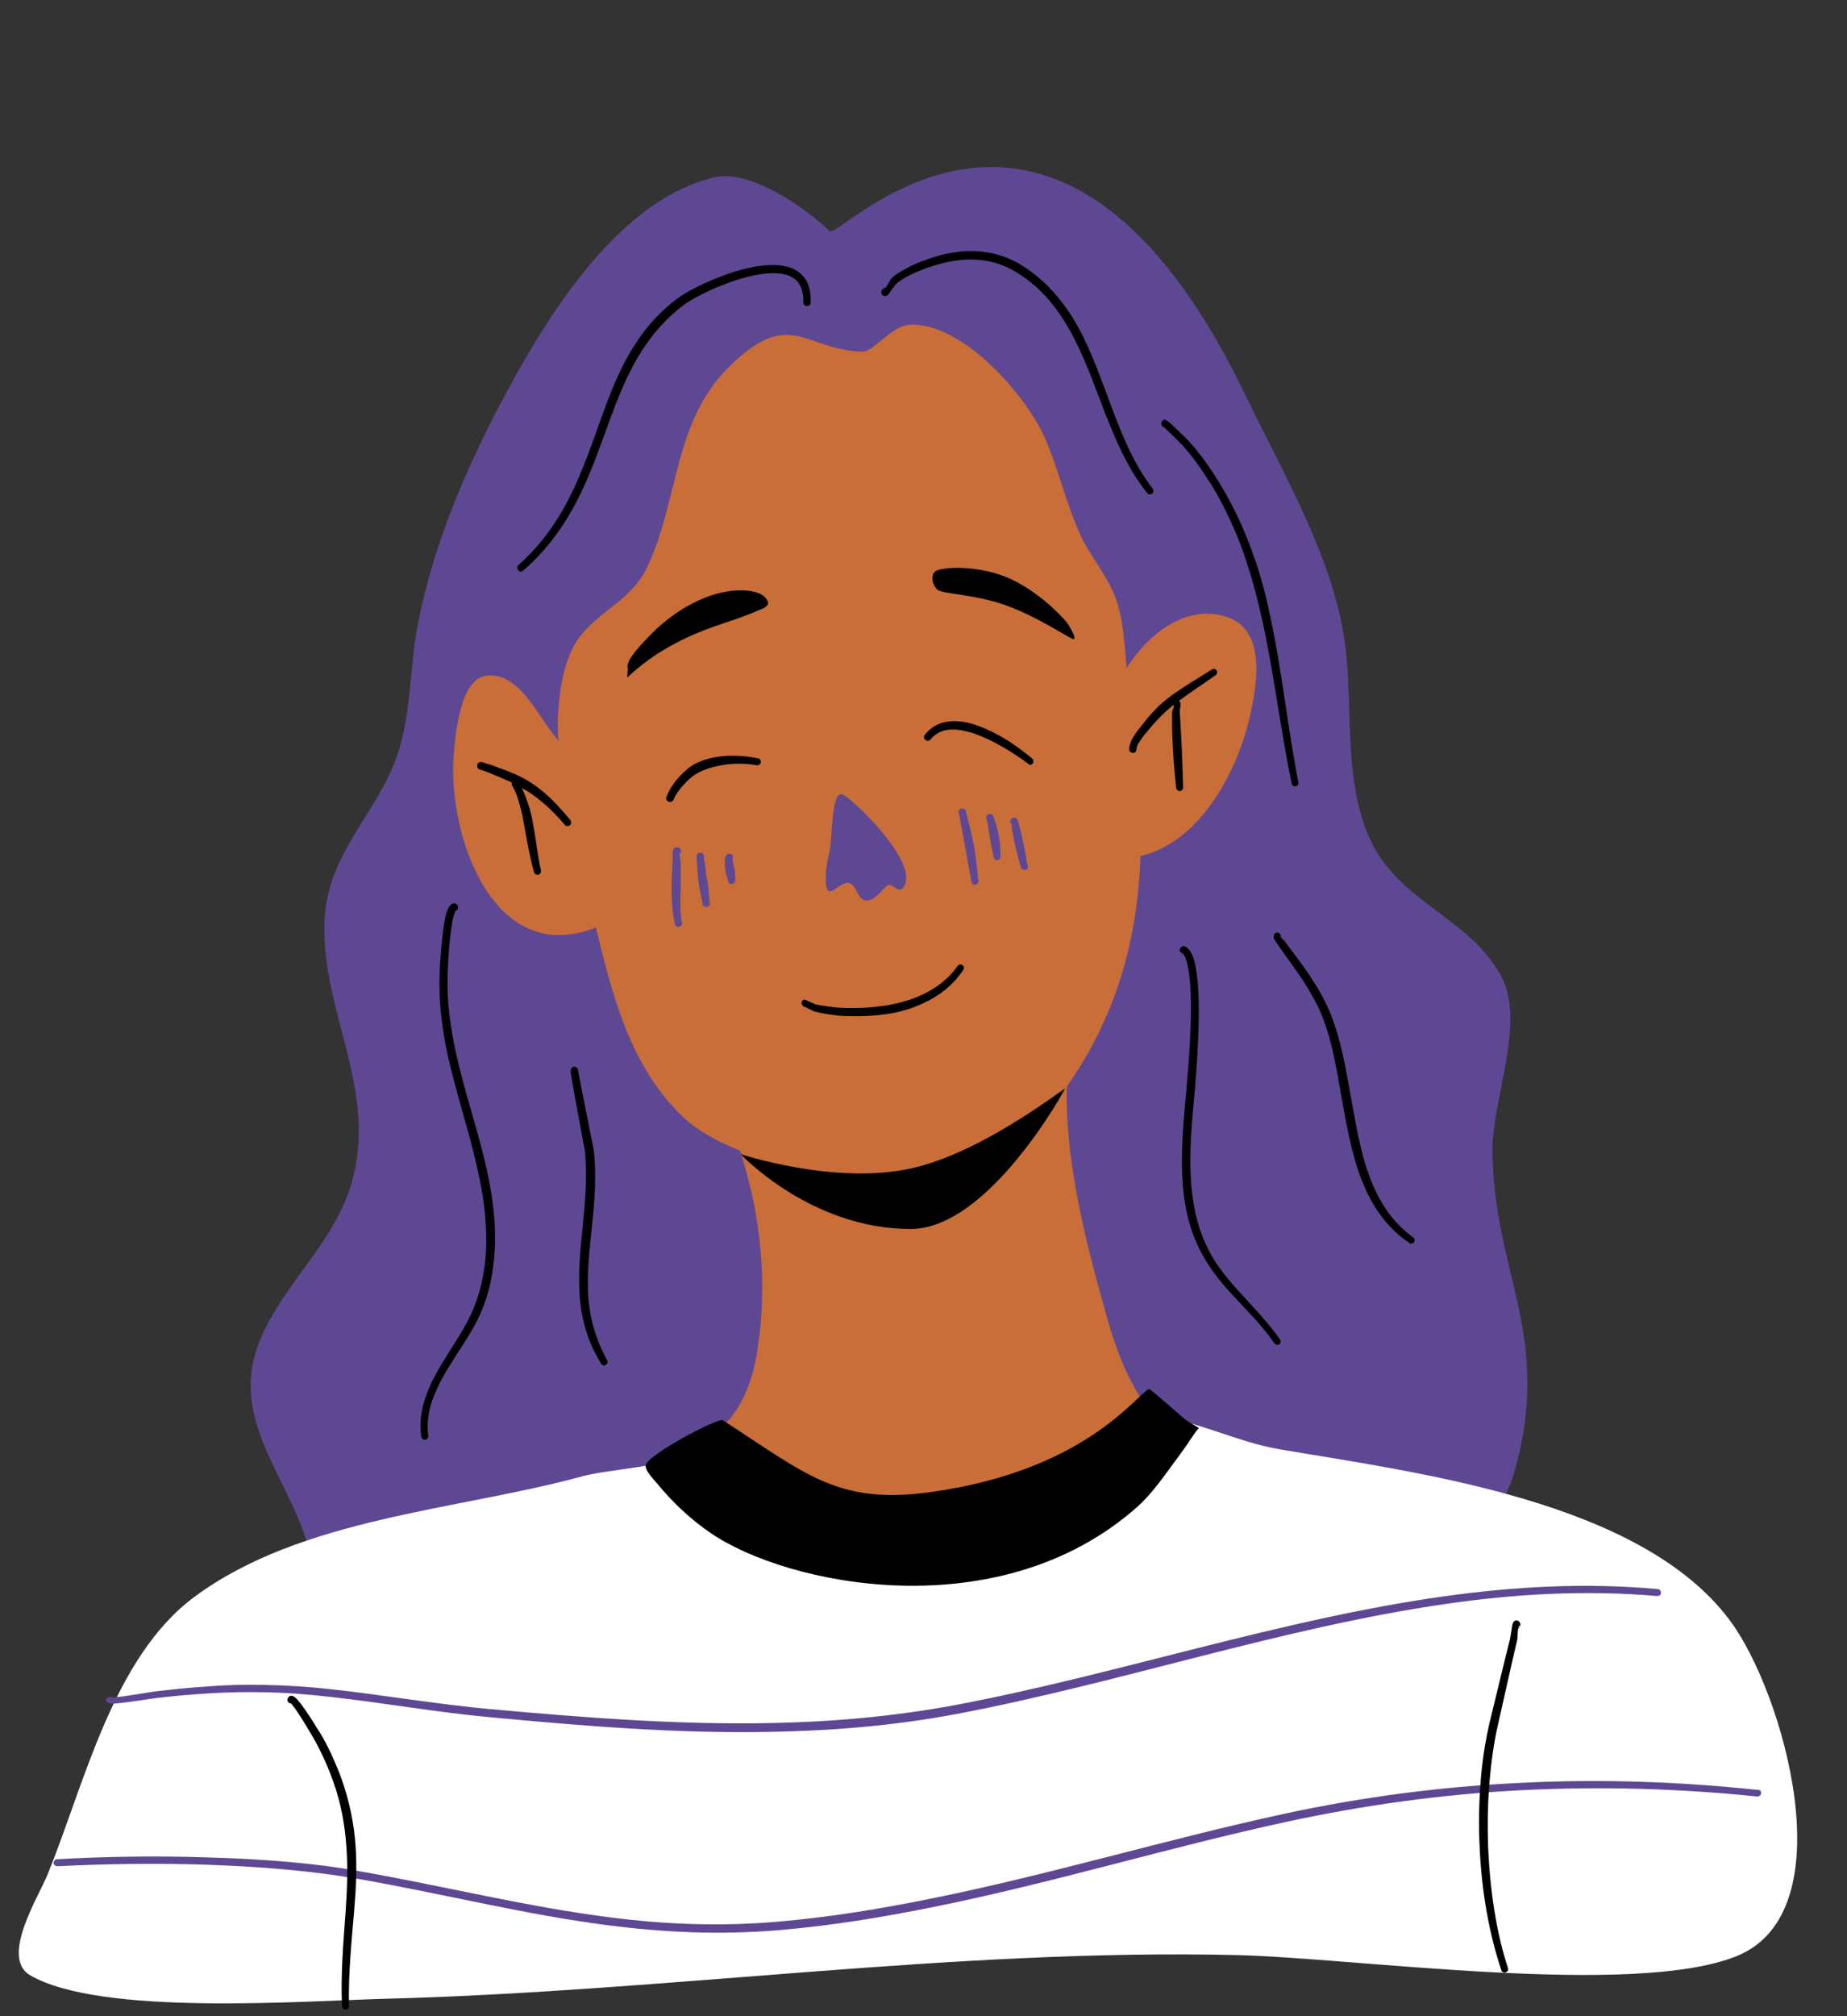 <?xml version="1.0" encoding="UTF-8" standalone="no"?><svg xmlns="http://www.w3.org/2000/svg" xmlns:xlink="http://www.w3.org/1999/xlink" fill="#000000" height="549.3" preserveAspectRatio="xMidYMid meet" version="1" viewBox="-5.1 -45.5 503.3 549.3" width="503.3" zoomAndPan="magnify"><rect x="-5.1" y="-45.5" width="503.3" height="549.3" fill="#333333" stroke="none"/><g id="change1_1"><path clip-rule="evenodd" d="M407.8,354.7c-11,40.3-75.7,41.1-108.2,33.4c-28.6-6.8-50-28.9-81.3-22.6c-14.3,2.9-26.5,11.4-41.4,12.2 c-20,1-37.4-8.1-58.2-3.6c-11.8,2.6-33.7,22.3-36.4,21.3c-2.1-0.8-2-2.8-1.9-4.8c2.4-27-25.5-44.6-14.7-70.9 c6.8-16.4,21.1-27,25.5-44.8c6.2-25-9.4-46.3-7.8-70.7c1.2-17.6,14.2-28.1,19.7-43.8c3.9-11.3,3.4-23.8,5.6-35.5 c4.3-22.6,13.8-44.3,24.7-64.4c11.6-21.4,30.6-51.7,56.2-57.7c9.5-2.2,24.5,8,31.4,14.7c2.5,2.4,61.4-63,113.3,44.7 c10.3,21.5,24.6,45.2,27.3,69.2c1.8,15.9-0.2,32.6,5.1,48c7.3,21.1,28.4,23.9,37.5,41.5c6.3,12.3-2.6,33.4-2.6,46.7 C401.7,301.1,417.9,317.7,407.8,354.7z" fill="#5e4893" fill-rule="evenodd"/></g><g id="change2_1"><path clip-rule="evenodd" d="M468.1,487.4c-28,11.3-103.7,0.5-136.2-0.3c-76.6-1.8-154.8,9.9-231.8,11.9c-22.8,0.6-77.7,4.8-97-6.4 c-8.2-4.8,2.3-21.4,4.7-27.3c10.1-24.7,17.8-59.3,40.1-75.8c29.2-21.6,71.5-23.5,105.6-32.8c8.1-2.2,22.5-2.2,29.6-7.1l126.8-9.3 c11,1.2,22.3,7.1,33.6,9c37.5,6.4,98.6,13.9,122.9,46.8C480.7,415.3,498.2,475.3,468.1,487.4z" fill="#ffffff" fill-rule="evenodd"/></g><g id="change3_1"><path clip-rule="evenodd" d="M335.8,148.3c-3.2,15.4-13.4,35.5-30.1,39.4c-0.8,22.1-6.3,43.2-20.1,62.8c-0.5,21.3,5.6,43.9,11,63.1 c1.4,4.9,3,9.7,5.1,14.3c6.4,14,14.5,16.5,2.4,26.2c-2,1.6-4.1,3.3-6.2,4.8c-3.6,2.5-7.2,4.9-11.2,6.8c-5.7,2.8-11.9,4.8-18.2,5.9 c-22.3,3.9-47.8,6-67.7-6.5c-3.2-2-16-9.3-16-14c0-2.8,7.3-8.1,9-10.1c4.7-5.8,6.7-12.8,7.7-20.1c2-13.7,1.2-28-1.8-41.5 c-0.9-3.8-1.9-7.6-3.1-11.4c-6.1-2.5-12-5.5-16.5-10.1c-13.8-13.7-18.6-33.2-23-51.5l0.1,0.8c-27,10.7-39.4-22.9-38.8-44.4 c0.2-5.1,1.3-23.1,8.8-24.2c9.4-1.3,14.2,11.3,19.9,17.7c-0.5-3.2-0.6-19.9,5.7-28.2c5.5-7.3,14.1-10.1,18.3-18.8 C180.3,90.2,178,68.6,195,53c15.6-14.3,19.5-3.1,34.9-2.7c3,0.1,7.9-7,12.7-7.3c14.5-1,32.3,19.6,37.2,31.2 c3.6,8.4,5.6,17.5,9.4,25.8c2.9,6.4,8.2,12.1,10.2,18.9c1.7,5.6,2,11.7,2.5,17.6c5.7-9.1,16.5-18,27.9-13.7 C339.6,126.5,337.5,140.3,335.8,148.3z" fill="#c96e38" fill-rule="evenodd"/></g><g id="change1_2"><path d="M240.8,196.5c-1.4,1.4-2.8-1.8-4.2-0.7c-1.6,1.3-2.9,3.6-5.1,4c-3.1,0.4-2.8-3.9-5.1-4.7 c-2.7-0.9-5.8,5.2-6.4,0.3c-0.1-0.7-0.1-1.3-0.1-2c0-0.9,0.1-1.8,0.2-2.6c0.2-1.4,0.5-2.7,0.8-4.1c0.9-3.6,0.4-17.3,3.7-15.7 C227.9,172.6,246.4,190.6,240.8,196.5z M180.3,200.9c0,1.7,0.1,3.4,0.4,5c0.1,0.5-0.2,1-0.8,1.1c-0.5,0.1-1-0.2-1.1-0.8 c-0.5-2.1-0.7-4.3-0.8-6.5c-0.1-1.3-0.1-2.6-0.1-3.9c0-0.9,0-1.7,0.1-2.6l0.2-4.4c0-0.5-0.1-1.4,0-2c0-0.5,0.2-1,0.3-1.1 c0.2-0.3,0.5-0.4,0.8-0.4c0.2,0,0.6,0,0.9,0.4c0.4,0.4,0.4,1,0,1.4c-0.1,0.1-0.1,0.1-0.2,0.2c0.1,0.5,0.4,1.4,0.4,1.7l0,4.4 c0,1.3,0,2.6,0,3.8C180.3,198.4,180.3,199.6,180.3,200.9z M180,186.9c0,0,0.1-0.1,0.1-0.1c0,0,0.2-0.2,0.1-0.2 C180,186.6,180,186.7,180,186.9z M186.7,187.9c0,0.1,0,0.1,0,0.2C186.7,188,186.7,187.9,186.7,187.9z M187.3,192.1l-0.4-2.8 c0-0.2-0.2-0.6-0.2-1c0-0.1,0-0.1,0.1-0.2c0,0,0,0.1-0.1,0.1c0-0.2,0-0.3,0-0.3c0,0,0,0,0.1,0c0-0.1,0-0.3-0.1-0.4 c-0.1-0.4-0.4-0.6-0.5-0.6c-0.3-0.2-0.5-0.1-0.8-0.1c-0.2,0-0.6,0.3-0.7,1c0,0.3,0.1,1.2,0.1,1.6l0.2,2.9c0.1,1.1,0.2,2.3,0.4,3.4 c0.3,1.7,0.6,3.4,1,5.1c0.1,0.5,0.6,0.9,1.1,0.8c0.5-0.1,0.9-0.6,0.8-1.1c-0.2-2-0.4-4-0.6-6C187.5,193.8,187.3,192.9,187.3,192.1z M194.8,190.4c-0.1-0.6-0.2-1.2-0.2-1.6c0,0,0,0,0-0.1c-0.1,0.1-0.2,0.1-0.3,0.2c0.1-0.1,0.2-0.2,0.2-0.3v0c0,0,0,0,0,0l0,0 c0-0.1,0.1-0.1,0-0.1c0.2-0.3,0.2-0.7,0-1c-0.3-0.5-0.9-0.6-1.4-0.3c-0.2,0.1-0.5,0.5-0.6,1c-0.1,0.4-0.1,1.1-0.1,1.8 c0,0.3,0,0.6,0.1,1c0,0.3,0.1,0.6,0.1,0.9c0.3,1.2,0.6,2.4,0.7,2.6c0.1,0.5,0.5,0.9,1.1,0.8c0.5-0.1,0.9-0.5,0.9-1.1 c0-0.3-0.1-1.6-0.2-3C194.9,191.1,194.9,190.8,194.8,190.4z M260.4,185.6c0.5,2.9,0.8,5.9,1.1,8.8c0.1,0.5-0.3,1-0.8,1.1 c-0.5,0.1-1-0.3-1.1-0.8l-2.6-14.4c0-0.2-0.6-2.9-0.8-4c0-0.3-0.1-0.5-0.1-0.5c0-0.8,0.5-1,0.7-1c0.5-0.2,1.1,0.1,1.3,0.6 c0,0.1,0,0.2,0.1,0.3h0c0,0,0,0,0,0.1v0c0,0,0,0,0,0v0c0,0,0,0,0,0l0,0c0,0,0,0.1,0,0.1c0.2,1.1,1,3.8,1,4c0.3,1.2,0.5,2.3,0.8,3.5 C260.1,184,260.3,184.8,260.4,185.6z M258.1,175.9c-0.1,0.2-0.3,0.5-0.5,0.6C257.8,176.4,258,176.2,258.1,175.9z M258.1,175.6 L258.1,175.6L258.1,175.6C258.2,175.6,258.2,175.5,258.1,175.6L258.1,175.6C258.1,175.6,258.1,175.6,258.1,175.6z M267.3,183.9 c-0.1-0.9-0.2-1.8-0.4-2.6c-0.3-1.5-0.8-3-1.3-4.4c-0.2-0.5-0.8-0.8-1.3-0.6c-0.5,0.2-0.8,0.8-0.6,1.3c0.4,1.3,0.6,2.8,0.8,4.3 c0.2,1,0.3,2,0.5,3c0.2,1.1,0.5,2.2,0.7,3.2c0.1,0.5,0.6,0.9,1.1,0.7c0.5-0.1,0.9-0.6,0.7-1.1C267.5,186.5,267.5,185.2,267.3,183.9z M274.3,191.5c-0.5,0.1-1-0.2-1.2-0.7c-0.5-1.6-0.9-3.2-1.3-4.8c-0.3-1.1-0.5-2.2-0.7-3.2l-0.5-2.9c0-0.1,0-0.5,0-0.8l0,0l0,0 c0,0-0.1-0.1-0.1-0.1c0-0.2-0.1-0.3-0.2-0.3l0,0c-0.2-0.5-0.1-1,0.4-1.3c0.3-0.2,0.7-0.2,1.1,0c0.1,0.1,0.3,0.3,0.4,0.6 c0.1,0.3,0.3,1.2,0.4,1.3l0.7,2.8c0.2,1.1,0.5,2.2,0.7,3.2c0.3,1.6,0.6,3.3,0.9,4.9C275.2,190.9,274.8,191.4,274.3,191.5z M271.7,179.3c-0.3,0.1-0.5,0-0.8-0.1C271.2,179.4,271.4,179.4,271.7,179.3z M270.6,178.9c0,0,0-0.1-0.1-0.1c-0.2,0,0,0.2,0.2,0.3v0 C270.6,179,270.6,178.9,270.6,178.9z" fill="#5e4893"/></g><g id="change1_3"><path clip-rule="evenodd" d="M24.6,418.5c0.2,0.1,0.7,0.1,1.5,0.1c3.1-0.2,10.9-1.5,11.3-1.5c4.9-0.6,9.8-1,14.6-1.3 c4.9-0.3,9.8-0.4,14.7-0.3c6.2,0.1,12.4,0.6,18.5,1.3c14.4,1.6,28.8,4.2,43.2,5.5c25.5,2.4,51,4.5,76.4,4c17-0.3,34-1.7,50.9-4.9 c43.9-8.3,88.1-23.4,132.8-29.9c19.2-2.8,38.5-3.9,58-2.2c0.5,0,1-0.3,1-0.9c0-0.5-0.3-1-0.9-1c-19.6-1.8-39.1-0.7-58.4,2 c-44.8,6.3-89,21.3-133,29.6c-16.8,3.1-33.6,4.6-50.5,4.9c-25.3,0.5-50.8-1.5-76.2-3.8c-14.4-1.3-28.8-3.8-43.2-5.4 c-6.2-0.7-12.5-1.1-18.7-1.2c-5-0.1-9.9,0-14.8,0.4c-4.9,0.3-9.8,0.8-14.8,1.4c-0.3,0-8.1,1.4-11.1,1.6c-0.2,0-0.5,0-0.7,0 c-0.2-0.1-0.4-0.1-0.6-0.1c-0.5,0.1-0.9,0.6-0.8,1.2C23.8,417.9,24,418.3,24.6,418.5z M25.7,417.1L25.7,417.1L25.7,417.1L25.7,417.1 z M25.7,417.1L25.7,417.1C25.7,417.1,25.7,417.1,25.7,417.1L25.7,417.1z M474.8,443c0,0.5-0.5,0.9-1.1,0.9 c-21.6-2.2-43-2.8-64.4-1.7c-21.3,1.1-42.5,4-63.8,8.6c-32.3,7-63.9,16.7-96.2,23.2c-13.9,2.8-27.8,5.1-42,6.3 c-16.4,1.4-31.7,0.6-46.6-1.3c-22.7-2.9-44.5-8.5-68.5-12.7c-11.9-2.1-26.3-3.3-40.7-3.8c-14.4-0.5-28.9-0.2-41,0.4 c-0.5,0-1-0.4-1-0.9c0-0.5,0.4-1,0.9-1c12.2-0.7,26.7-1,41.1-0.5c14.5,0.4,29,1.5,41,3.7c23.9,4.2,45.7,9.7,68.4,12.6 c14.7,1.9,29.8,2.6,46,1.2c14.1-1.2,28-3.5,41.8-6.3c32.3-6.5,63.9-16.1,96.2-23.1c21.4-4.6,42.8-7.4,64.2-8.4 c21.4-1.1,43-0.4,64.7,1.9C474.5,442,474.8,442.4,474.8,443z" fill="#5e4893" fill-rule="evenodd"/></g><g id="change4_1"><path clip-rule="evenodd" d="M165.8,139.1l0.2-2.5c-0.9-2.2,4.7-7.6,5.8-8.8c5.8-6.1,14.4-11.6,23-12.4c2.6-0.2,8-0.2,9.3,2.9 c0.6,1.4-1.6,2.1-2.6,2.5c-3.6,1.6-7.4,2.8-11.2,4.1C181,128.1,172.9,132.4,165.8,139.1z M285.7,124.2c-1.4-1.8-7.8-8.6-15.9-12.2 c-7.3-3.2-16.3-3.3-19.6-2.1c-1.7,0.7-1.6,3.5,0.1,5.2c1.1,1.2,10.4,1.3,18.7,4.3c9.4,3.4,17.9,9.5,18.5,9.2 C288.4,128.3,285.9,124.5,285.7,124.2z M243,289.3c21.3,0.1,42.2-38.2,42.1-38.2c-0.5-0.1-22.8,17.7-42.4,21.8c-20.7,4.4-46-4-46-4 S215.8,289.3,243,289.3z M213.8,226.9c-0.5,0.3-0.6,0.9-0.3,1.4c0.2,0.3,0.4,0.4,0.7,0.5v0c0,0,0,0,0,0c0.2,0,0.4,0,0.6-0.1 c-0.1,0-0.2,0.2-0.4,0.2c0.7,0.3,2,1,2.3,1.1c1.5,0.4,3,0.7,4.5,0.9c1.5,0.2,3,0.4,4.5,0.4c3.4,0.1,7,0,10.6-0.5 c3.5-0.5,7-1.5,10.2-3c4.4-2,8.2-5,10.9-9.1c0.3-0.4,0.2-1-0.3-1.3c-0.4-0.3-1-0.2-1.3,0.3c-2.6,3.7-6.2,6.3-10.3,8.1 c-3,1.3-6.3,2.2-9.7,2.7c-3.4,0.5-6.9,0.7-10.1,0.6c-1.4,0-2.9-0.1-4.3-0.3c-1.4-0.2-2.9-0.4-4.3-0.7c-0.3-0.1-1.7-0.8-2.3-1 C214.3,226.7,213.9,226.8,213.8,226.9z M214.2,228.8L214.2,228.8L214.2,228.8c-0.1,0.1,0,0.1,0.2,0.1 C214.3,228.8,214.3,228.8,214.2,228.8L214.2,228.8z M202.2,162.2c0.1-0.5-0.2-1-0.7-1.1c-3.3-0.7-7.4-1-11.2-0.4 c-2.7,0.4-5.2,1.3-7.2,2.6c-1,0.7-2.5,2.1-3.9,3.7c-1.1,1.4-2.1,3-2.7,4.6c-0.2,0.5,0,1.1,0.6,1.3c0.5,0.2,1.1,0,1.3-0.5 c0.6-1.4,1.6-2.8,2.6-3.9c1.2-1.4,2.6-2.6,3.5-3.1c0.9-0.6,1.9-1,3-1.4c1.6-0.6,3.3-0.9,5-1.2c3-0.4,6.1-0.3,8.7,0.2 C201.6,163,202.1,162.7,202.2,162.2z M276.3,162.5c0.3-0.4,0.3-1-0.2-1.4c-1.8-1.5-5.3-4.3-9.4-6.5c-2.3-1.2-4.7-2.3-7.2-3 c-4.9-1.3-9.6-0.8-12.6,3.1c-0.3,0.4-0.3,1.1,0.2,1.4c0.4,0.3,1,0.3,1.4-0.2c2.6-3.1,6.4-3.1,10.4-2c2.2,0.6,4.5,1.6,6.7,2.7 c4,2.1,7.6,4.5,9.4,5.9C275.3,163,275.9,162.9,276.3,162.5z M143.4,170.6c-1.3-1.1-2.6-2.1-4-3c-1.4-0.9-2.8-1.6-4.4-2.3 c-0.8-0.3-1.6-0.7-2.4-1c-1.2-0.4-2.3-0.8-3.5-1.3c-0.3-0.1-2-0.6-2.6-0.8c-0.2-0.1-0.3-0.1-0.4-0.1c-0.3,0-0.5,0-0.6,0.1 c-0.3,0.1-0.5,0.3-0.5,0.6c-0.1,0.2-0.1,0.4,0,0.7c0,0.1,0.1,0.4,0.5,0.6c0.1,0.1,0.2,0.1,0.4,0.1c0,0,0.1,0,0.1,0 c0.6,0.2,2.1,0.8,2.4,0.9c1.3,0.6,2.7,1.1,4,1.7c0.5,0.2,1.1,0.5,1.6,0.7c0.1,0.1,0.2,0.1,0.4,0.2c-0.1,0.3-0.1,0.6,0.1,0.9 c1.1,1.8,1.8,4.1,2.4,6.6c0.3,1.1,0.5,2.2,0.7,3.3c0.2,1.1,0.4,2.2,0.6,3.4c0.7,3.7,1.4,7.3,2.2,10.2c0.1,0.5,0.7,0.8,1.2,0.7 c0.5-0.1,0.8-0.7,0.7-1.2c-0.7-2.9-1.1-6.5-1.7-10.1c-0.2-1.2-0.4-2.3-0.6-3.4c-0.2-1.2-0.5-2.3-0.8-3.4c-0.6-2-1.3-3.9-2.1-5.5 c0.4,0.2,0.7,0.4,1.1,0.6c1.4,0.8,2.6,1.7,3.8,2.7c2.4,1.9,4.6,4.1,6.8,6.7c0.3,0.4,0.9,0.5,1.4,0.1c0.4-0.3,0.5-0.9,0.1-1.4 C148,175.1,145.8,172.7,143.4,170.6z M306.6,151.4c1.2-1.6,2.5-3,3.8-4.3c0.9-0.9,1.9-1.7,2.9-2.5c3.7-2.8,7.7-5.1,11.8-7.7 c0.4-0.3,1-0.2,1.3,0.2c0.3,0.4,0.2,1-0.2,1.3c-3.4,2.4-6.8,4.6-10,7c0.1,0.1,0.2,0.2,0.3,0.4c0.1,0.2,0.1,0.5,0.1,1 c-0.1,0.5-0.3,1.3-0.2,1.8l0.3,5.3c0.1,2,0.2,4,0.3,6c0.1,3,0.2,6.1,0.3,9.1c0,0.5-0.4,1-0.9,1c-0.5,0-1-0.4-1-0.9 c-0.3-3-0.6-6-0.8-9.1c-0.1-2-0.2-4.1-0.3-6.1l0-5.4c0-0.3,0.4-1.1,0.5-1.6c0,0-0.1-0.1-0.1-0.1c0-0.1-0.1-0.1-0.1-0.2 c-0.8,0.7-1.6,1.3-2.4,2.1c-1.3,1.2-2.5,2.5-3.7,3.9c-0.7,0.9-2,2.2-2.9,3.7c-0.6,0.8-1,1.6-1,2.3c0,0.6-0.4,1-1,1c-0.5,0-1-0.4-1-1 c0-0.8,0.3-1.8,0.8-2.8C304.2,154.3,305.8,152.4,306.6,151.4z M314.8,146.8c0-0.1,0-0.2,0-0.3c0,0-0.1,0.1-0.1,0.1 C314.7,146.7,314.8,146.8,314.8,146.8L314.8,146.8z M307.9,332.9c-3.9,2.3-17.7,22.1-58.8,28c-25.9,3.7-34.3-4.7-57.4-19.6 c-3,0.4-19.6,9.2-20.8,12.2c-0.6,1.4,2.5,4.4,3.2,5.3c4.2,5.1,9,9.6,14.4,13.3c21,14.4,78.6,26.2,116.2-7c4.6-4.1,8-9.4,11.7-14.3 c1.5-2,2.9-4.2,4.3-6.2c0.3-0.4,0.9-1.1,0.9-1.1s-1.9-1.1-2.9-1.7C317,340.7,308.3,332.6,307.9,332.9z M137.4,110 c11.8-10.2,17-22.8,21.5-35.2c3.2-8.7,6.1-17.3,11-24.9c2.9-4.5,6.5-8.7,11.3-12.3c3.5-2.6,14.3-7.9,22.7-8.6 c3.5-0.3,6.6,0.2,8.4,2.3c1,1.3,1.6,3.1,1.5,5.6c0,0.5,0.4,1,1,1c0.6,0,1-0.4,1-1c0.1-2.9-0.5-5.1-1.6-6.6c-1.4-1.9-3.4-3-6-3.4 c-4.2-0.7-9.7,0.4-14.9,2.2c-5.8,2-11.2,4.8-13.5,6.5c-5.1,3.7-8.9,8.1-11.9,12.8c-5,7.7-7.9,16.5-11.1,25.4 c-4.4,12.1-9.2,24.5-20.6,34.6c-0.4,0.4-0.4,1-0.1,1.4C136.4,110.3,137,110.3,137.4,110z M118.8,202.6c0.1,0,0.1,0,0.1,0 C118.9,202.5,118.9,202.6,118.8,202.6L118.8,202.6z M119.1,241.1c-1.5-6.9-2.5-14-2.2-21.5c0-0.7,0.2-6.2,0.8-10.9 c0.3-2.3,0.6-4.3,1.1-5.5c0-0.1,0.1-0.4,0.2-0.5c-0.1,0-0.1,0-0.2,0c0.1,0,0.1,0,0.2,0c0-0.1,0.1-0.1,0.1-0.1c0,0,0,0,0,0 c0.4-0.1,0.7-0.5,0.6-1c0-0.5-0.5-1-1-1c-0.5,0-1,0.3-1.4,0.9c-0.4,0.6-0.8,1.7-1.1,3.1c-1,4.9-1.5,13.9-1.5,14.8 c-0.3,7.7,0.6,15,2.1,22.1c2.3,10.6,5.9,20.9,8.3,31.9c1.4,6.1,2.3,12.5,2.3,18.9c0,6.3-1,12.6-3.4,18.5c-3.2,8-9.8,15.2-12.8,23.4 c-1.4,3.7-2.1,7.5-1.5,11.7c0.1,0.5,0.6,0.9,1.1,0.8c0.5-0.1,0.9-0.6,0.8-1.1c-0.5-3.8,0.2-7.4,1.5-10.7c3.1-8.1,9.7-15.3,13-23.2 c2.6-6.2,3.6-12.7,3.7-19.3c0.1-6.5-0.9-13.1-2.3-19.5C125,261.9,121.4,251.7,119.1,241.1z M155.3,308.8c-0.6-6.7,0.2-13.3,0.9-20.2 c0.7-6.7,1.3-13.5,0.5-20.7c-0.2-1.3-2.9-14.5-3.9-19.8c-0.2-0.9-0.3-1.6-0.4-1.9l0-0.1c0-0.3-0.1-0.6-0.4-0.8 c-0.5-0.3-1.1-0.2-1.4,0.2c0,0-0.2,0.4-0.2,1c0,0.3,0.2,1.1,0.3,2c0.9,5.3,3.4,18.4,3.6,19.7c0.7,7,0,13.7-0.6,20.2 c-0.7,7-1.4,13.8-0.7,20.7c0.6,5.6,2.2,11.2,5.7,16.9c0.3,0.5,0.9,0.6,1.3,0.3c0.5-0.3,0.6-0.9,0.3-1.3 C157.3,319.5,155.8,314.2,155.3,308.8z M235.2,34.7c-0.1-0.1-0.3-0.5,0-1.2c0.2-0.4,0.6-0.7,1-0.6c0.7-0.9,1.5-2.7,2.2-3.1 c1.2-0.9,2.4-1.6,3.7-2.3c1.3-0.7,2.6-1.3,4-1.8c4.6-1.8,9.3-2.9,13.9-2.8c4.7,0.1,9.3,1.3,13.7,4.1c6.5,4.2,11,9.7,14.6,15.9 c4,7.1,6.7,15.1,9.7,23c2.9,7.8,6.1,15.4,11,21.7c0.3,0.4,0.3,1-0.2,1.4c-0.4,0.3-1,0.3-1.3-0.2c-5.2-6.4-8.5-14.2-11.6-22.1 c-3-7.7-5.7-15.6-9.7-22.6c-3.4-5.9-7.6-11.2-13.8-15.1c-4-2.6-8.2-3.7-12.4-3.8c-4.3-0.1-8.7,0.9-13.1,2.5c-1.3,0.5-2.5,1-3.8,1.6 c-1.2,0.6-2.4,1.3-3.5,2.1c-0.8,0.6-2.2,2.7-2.6,3.3C236.2,35.6,235.3,34.9,235.2,34.7z M235.4,33.4c0.1,0.1,0.3,0,0.5-0.2 c-0.1,0-0.2,0-0.2,0C235.6,33.3,235.2,33.3,235.4,33.4z M312,70.8C311.9,70.8,311.9,70.8,312,70.8c-0.1,0.1,0,0.1,0.1,0.1L312,70.8 C312,70.8,312,70.8,312,70.8z M311.4,69.5c0.1-0.3,0.6-1,1.5-0.4c0.1,0.1,0.4,0.3,0.7,0.5c1.4,1.3,4.9,4.7,5.1,4.9 c2.6,2.9,4.9,5.9,7,9.2c2.1,3.2,4,6.6,5.7,10c2.3,4.6,4.2,9.4,5.8,14.2c1.6,4.8,2.9,9.8,3.9,14.8c3.2,14.9,4.7,30.2,7.6,44.9 c0.1,0.5-0.2,1-0.7,1.1c-0.5,0.1-1-0.2-1.1-0.7c-3.1-14.7-4.8-30-8.1-44.8c-1.1-4.9-2.3-9.8-3.9-14.6c-1.5-4.8-3.3-9.4-5.5-13.9 c-1.6-3.4-3.4-6.7-5.5-9.8c-2-3.2-4.2-6.2-6.7-9c-0.2-0.2-3.5-3.6-4.9-4.8c-0.1-0.1-0.1-0.2-0.2-0.2c0,0,0.1,0,0.1,0 c0,0-0.1,0-0.2,0c-0.1-0.1-0.1-0.1-0.2-0.1v0C311.4,70.5,311.2,70,311.4,69.5z M312.4,70.9c0.4,0,0.7-0.2,0.8-0.6 C313.1,70.7,312.8,70.9,312.4,70.9z M329.7,303.1c-1.9-2.3-3.7-4.7-5.1-7.4c-3-5.5-4.4-11.4-5-17.5c-0.9-9.3,0.2-19,1-28 c0.2-3.1,1.4-16.5,0.8-26.4c-0.2-3.2-0.6-6-1.2-8c-0.5-1.7-1.3-2.9-2.3-3.4c-0.5-0.3-1.1-0.1-1.4,0.4c-0.3,0.5-0.1,1.1,0.4,1.3 c0.6,0.3,1,1.1,1.3,2.2c0.6,1.9,0.9,4.5,1.1,7.5c0.5,9.7-0.7,23-1,26.1c-0.8,9.2-1.9,19-1,28.4c0.6,6.4,2.2,12.7,5.5,18.4 c1.5,2.8,3.4,5.3,5.4,7.7c4.6,5.4,10,10.2,14,16.1c0.3,0.4,0.9,0.5,1.3,0.2c0.4-0.3,0.5-0.9,0.2-1.3 C339.6,313.5,334.3,308.6,329.7,303.1z M344,209.8c0.1-0.2,0.1-0.4,0-0.4C344,209.6,344,209.7,344,209.8L344,209.8z M368.2,275.3 c-2.8-7.3-4-15.6-5.5-23.7c-1.5-8.5-3.1-16.9-6.6-24c-1.2-2.4-2.6-4.8-4.1-7c-2.2-3.4-4.7-6.5-7.1-9.8c-0.1-0.1-0.7-0.6-1-1 c0,0.1-0.1,0.2-0.1,0.2c0-0.1,0.1-0.2,0.1-0.2c-0.1-0.2-0.1-0.3,0-0.3c0,0,0,0,0,0c0-0.3-0.2-0.6-0.5-0.8c-0.5-0.3-1.1-0.1-1.3,0.4 c-0.1,0.2-0.2,0.6-0.1,1c0.2,0.6,1.1,1.7,1.2,1.9c2.3,3.3,4.7,6.5,6.9,9.8c1.4,2.2,2.7,4.5,3.9,6.8c3.3,6.9,4.8,15.1,6.2,23.4 c1.5,8.3,2.9,16.7,5.8,24.1c2.7,6.8,6.6,12.7,12.9,17c0.4,0.3,1,0.2,1.3-0.2c0.3-0.4,0.2-1-0.2-1.3 C374.2,287.4,370.6,281.7,368.2,275.3z M91.8,457.5c0.4,5.9,0.1,11.7-0.4,17.6c-0.7,8.4-1.6,16.9-1.4,25.9c0,0.5-0.4,1-0.9,1 c-0.5,0-1-0.4-1-0.9c-0.4-9.1,0.4-17.7,1-26.2c0.4-5.7,0.6-11.4,0.2-17.2c-0.4-5.8-1.4-11.7-3.6-17.9c-0.7-1.9-1.4-3.7-2.2-5.5 c-0.8-1.8-1.7-3.6-2.6-5.3c-0.3-0.5-4.4-7.7-6.4-10.1c-0.1-0.1-0.2-0.2-0.2-0.3c-0.2,0-0.4,0-0.6-0.2c-0.5-0.3-0.6-0.9-0.3-1.4 c0.3-0.5,0.8-0.7,1.4-0.4c0.3,0.1,0.7,0.4,1.2,1c2.2,2.4,6.6,9.8,6.9,10.3c1,1.8,1.9,3.6,2.7,5.4c0.8,1.8,1.6,3.7,2.3,5.6 C90.2,445.4,91.4,451.5,91.8,457.5z M74.2,418.6c-0.1-0.1-0.1-0.2-0.2-0.1C73.9,418.6,74,418.6,74.2,418.6z M409.2,397.1 c0,0.4-0.2,0.8-0.6,1c-0.2,1-0.1,2.6-0.3,3.3L407,407l-3.9,17.3c-1.2,5.1-1.9,10.7-2.4,16.5c-0.4,5.4-0.5,11.1-0.3,16.8 c0.5,11.6,2.2,23.3,5.4,33c0.2,0.5-0.1,1.1-0.6,1.2c-0.5,0.2-1.1-0.1-1.2-0.6c-3.3-9.8-5.4-21.6-5.9-33.5c-0.3-5.7-0.2-11.5,0.2-17 c0.4-6,1.3-11.7,2.5-16.9l4.2-17.3l1.4-5.6c0.2-1,0.5-3.5,0.7-4.1c0.4-1.2,1.4-0.9,1.7-0.6C408.9,396.3,409.2,396.6,409.2,397.1z M409,397.4c-0.2,0-0.3,0.1-0.3,0.4C409,397.7,409.3,397.5,409,397.4z" fill="inherit" fill-rule="evenodd"/></g></svg>